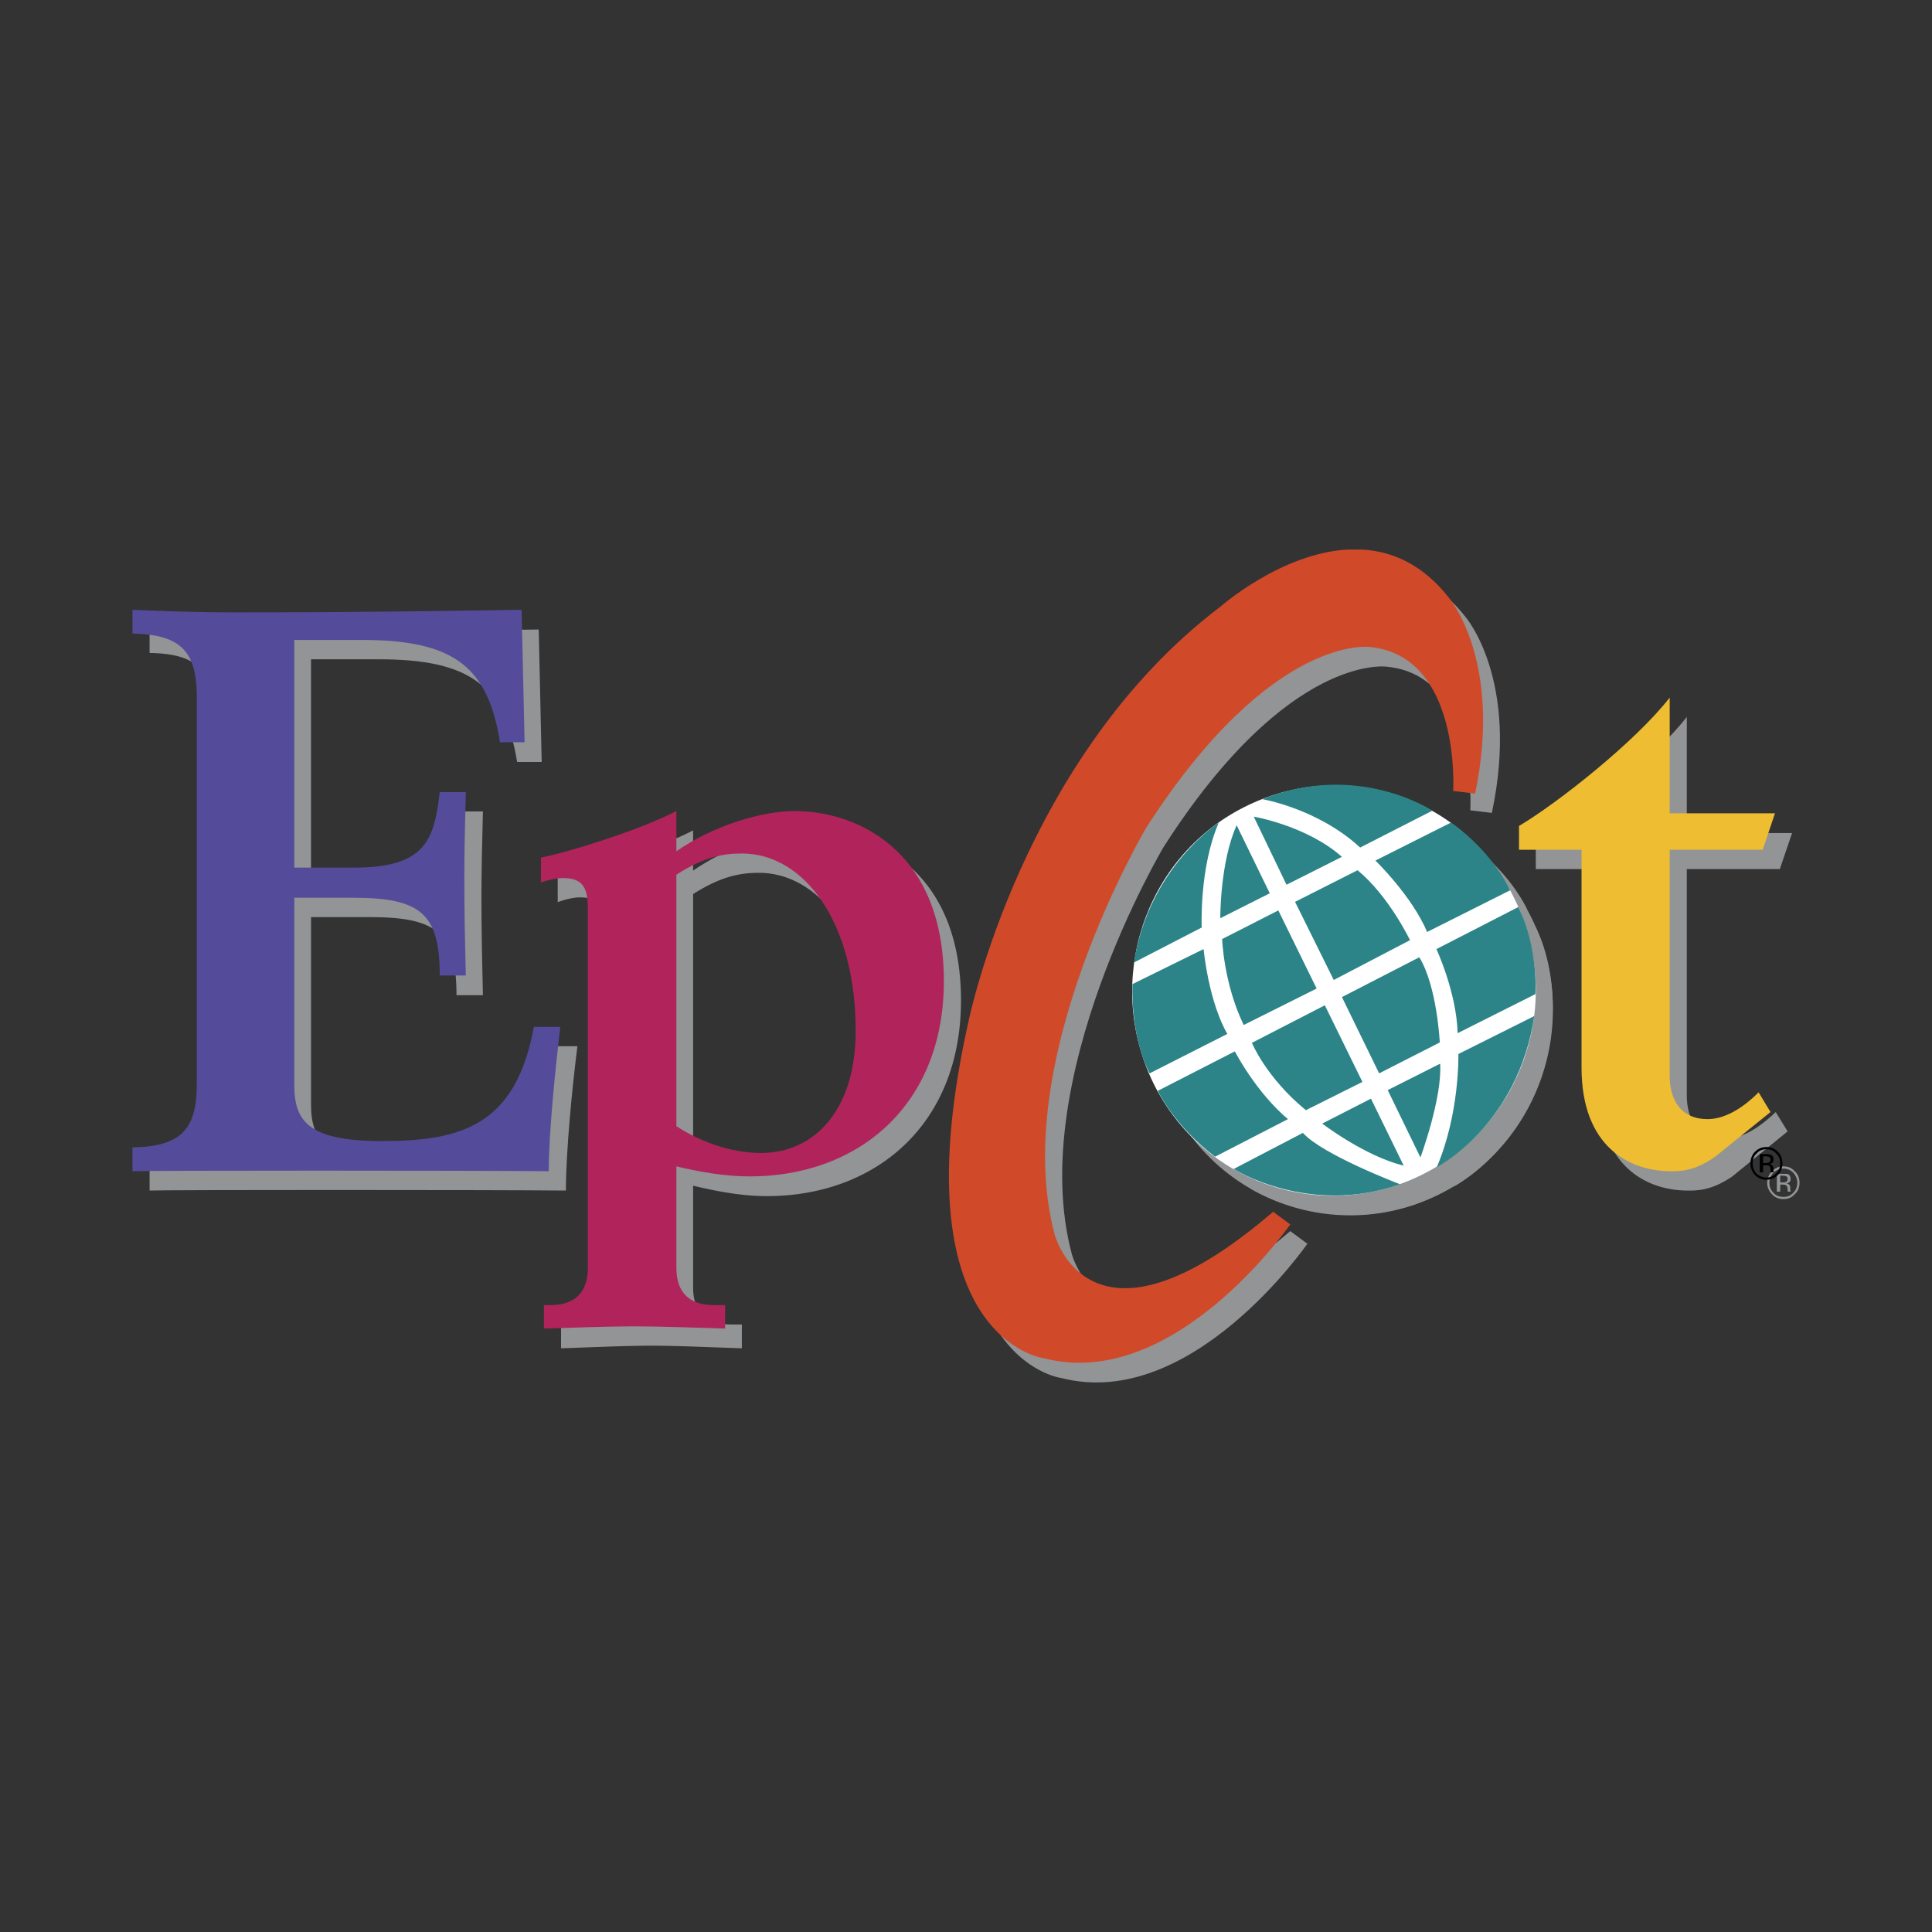 <svg xmlns="http://www.w3.org/2000/svg" width="2500" height="2500" viewBox="0 0 192.756 192.756"><rect x="0" y="0" width="192.756" height="192.756" fill="#333333" stroke="none"/><g fill-rule="evenodd" clip-rule="evenodd"><path fill="#fff" fill-opacity="0" d="M0 0h192.756v192.756H0V0z"/><path d="M14.924 116.406c5.011-.074 6.384-1.967 6.384-6.348V71.53c0-4.417-1.374-6.31-6.384-6.384v-2.338c2.598.073 6.384.222 10.318.222 11.841 0 21.306-.149 28.507-.222l.296 13.213h-2.45c-1.262-7.572-4.565-10.244-13.845-10.244h-6.718v22.715h5.976c7.015 0 8.017-2.598 8.537-7.534h2.636c-.075 3.081-.148 5.976-.148 8.5 0 3.675.074 6.681.148 9.837h-2.636c0-6.236-1.93-7.795-8.648-7.795h-5.864v18.708c0 3.6 1.485 5.568 8.723 5.568 7.906 0 13.362-1.486 15.218-11.396h2.636c-.482 3.787-1.15 10.395-1.15 14.402-7.498-.074-40.013-.074-41.535 0v-2.376h-.001z" fill="#929496"/><path d="M55.642 87.491c1.93-.334 9.428-2.524 13.51-4.64v4.009c3.787-2.599 8.574-4.009 11.841-4.009 6.384 0 14.884 4.083 14.884 16.963 0 12.359-8.5 19.523-19.375 19.523-2.487 0-5.011-.482-7.35-1.039v10.17c0 2.486 1.411 3.674 3.787 3.674h1.076v2.377c-2.45-.074-6.384-.26-9.02-.26-2.635 0-6.569.186-9.02.26v-2.377h.595c2.413 0 3.786-1.188 3.786-3.674V92.614c0-2.153-.52-3.082-2.524-3.082-.482 0-1.335.149-2.189.483v-2.524h-.001zm13.51 26.798c2.19 1.412 5.271 2.674 8.5 2.674 5.271 0 9.428-4.232 9.428-12.176 0-10.838-5.196-17.705-11.358-17.705-2.004 0-3.86.409-6.57 2.116v25.091zM159.496 86.711h-6.271v-2.338c3.934-2.375 11.654-8.5 15.068-12.843v11.581h10.504l-1.225 3.601h-9.279v22.568c0 2.375 1.076 4.342 3.785 4.342 1.709 0 3.453-1.113 5.086-2.672l1.188 1.93-5.566 4.529c-1.746 1.15-2.971 1.41-4.492 1.373-4.008-.037-8.797-2.412-8.797-10.355V86.711h-.001zM143.758 119.078c9.947-5.049 14.031-17.334 9.057-27.467-4.936-10.133-16.924-14.216-27.021-9.094-9.947 5.048-13.992 17.334-9.02 27.467a19.905 19.905 0 0 0 26.984 9.094z" fill="#929496"/><path d="M123.307 84.002s-7.016 4.491-8.463 13.957l6.719-3.49c-.001 0-.223-5.976 1.744-10.467zM121.785 96.621l-7.127 3.49s-.223 5.084 1.744 8.908l7.758-3.898s-1.744-2.672-2.375-8.5zM124.865 106.867l-7.646 3.896s1.635 3.488 5.717 6.57l7.238-3.75c0 .001-2.746-2.151-5.309-6.716zM131.695 114.957l-6.904 3.639s7.424 4.713 16.592 1.484c0 0-7.721-2.894-9.688-5.123zM138.488 111.543l-4.863 2.523s4.27 3.23 8.129 4.195l-3.266-6.718zM145.393 108.055l-5.234 2.635 3.266 6.719c-.001-.001 2.19-5.94 1.968-9.354zM133.848 102.227l-7.236 3.748s1.41 3.453 5.381 6.756l5.643-2.82-3.788-7.684zM135.594 101.41l3.711 7.609 6.014-3.08s-.223-5.568-2.043-8.463l-7.682 3.934zM147.211 107.09s.111 5.938-2.152 11.283c0 0 8.053-4.158 9.688-15.033l-7.536 3.75zM145.02 96.621s1.969 4.344 2.117 8.389l7.758-3.896s.334-4.565-1.709-8.686l-8.166 4.193zM146.469 84.039l-7.535 3.786s3.637 3.489 5.123 7.089l8.312-4.157s-1.596-3.674-5.9-6.718zM137.412 86.489l7.199-3.675s-7.422-4.974-16.961-1.15c0 0 5.53.964 9.762 4.825zM135.594 87.454l-5.531 2.784-3.268-6.829c0-.001 5.271.927 8.799 4.045zM125.088 84.261l3.305 6.793-4.938 2.487c0 .001-.037-5.568 1.633-9.28zM137.115 88.753l-6.199 3.192 3.859 7.758 7.609-3.935c.001 0-2.114-4.454-5.269-7.015zM129.246 92.762l-5.643 2.858s.186 4.455 2.189 8.574l7.238-3.6-3.784-7.832zM178.908 117c.26.297.408.631.408 1.002 0 .408-.148.742-.408 1.002-.26.297-.594.408-.965.408-.408 0-.742-.111-1.002-.408a1.37 1.37 0 0 1-.408-1.002c0-.371.148-.705.408-1.002.297-.26.594-.408 1.002-.408.371 0 .705.148.965.408zm.149-.148c-.297-.334-.668-.482-1.113-.482s-.816.148-1.15.482c-.297.297-.482.705-.482 1.15s.186.854.482 1.15c.297.334.705.482 1.15.482s.816-.148 1.113-.482c.334-.297.482-.705.482-1.15s-.148-.854-.482-1.15zm-.891 1.076c-.074.037-.148.037-.297.037h-.26v-.668h.26c.148 0 .297.037.371.074s.111.148.111.26c.001.148-.074.26-.185.297zm-.891.965h.334v-.705h.223c.186 0 .297.037.371.074s.148.186.148.408v.222h.297v-.111c-.037-.037-.037-.074-.037-.148v-.111c0-.111 0-.186-.074-.297-.074-.074-.186-.148-.297-.148.111-.037.186-.074.26-.111.111-.074.148-.186.148-.334 0-.223-.074-.408-.26-.482-.111-.037-.26-.037-.482-.037h-.631v1.78z" fill="#929496"/><path d="M148.844 81.106l-2.152-.259s.816-13.437-8.314-14.328c0 0-9.799-1.485-22.271 17.965 0 0-13.844 23.199-9.168 40.645 0 0 3.527 13.436 21.789-2.303l1.707 1.262s-11.543 16.74-24.535 13.4c0 0-14.736-1.818-7.535-33.777 0 0 5.383-26.316 25.092-41.275 0 0 13.883-12.211 22.754-.89-.002 0 5.453 6.273 2.633 19.56z" fill="#929496"/><path d="M13.216 114.475c5.011-.074 6.421-1.967 6.421-6.346V69.6c0-4.417-1.411-6.31-6.421-6.384v-2.375c2.635.111 6.421.259 10.356.259 11.803 0 21.305-.148 28.469-.259l.297 13.213h-2.45c-1.225-7.535-4.565-10.207-13.808-10.207h-6.718v22.716h5.939c7.015 0 8.018-2.598 8.574-7.535h2.598c-.074 3.044-.148 5.977-.148 8.5 0 3.675.074 6.682.148 9.798h-2.598c0-6.198-1.93-7.756-8.648-7.756h-5.865v18.708c0 3.6 1.448 5.566 8.723 5.566 7.868 0 13.362-1.484 15.181-11.395h2.635c-.445 3.787-1.151 10.393-1.151 14.402-7.498-.074-39.976-.074-41.534 0v-2.376z" fill="#544c9b"/><path d="M53.971 85.561c1.93-.334 9.391-2.524 13.511-4.64v4.009c3.749-2.598 8.537-4.009 11.804-4.009 6.384 0 14.884 4.083 14.884 16.964 0 12.359-8.5 19.486-19.375 19.486-2.45 0-5.011-.445-7.312-1.002v10.133c0 2.523 1.374 3.711 3.749 3.711h1.113v2.338c-2.487-.074-6.421-.221-9.057-.221-2.598 0-6.569.146-9.02.221v-2.338h.631c2.375 0 3.749-1.188 3.749-3.711V90.646c0-2.116-.52-3.044-2.524-3.044-.482 0-1.336.149-2.153.446v-2.487zm13.511 26.798c2.153 1.41 5.233 2.672 8.463 2.672 5.271 0 9.428-4.23 9.428-12.174 0-10.875-5.159-17.705-11.358-17.705-2.004 0-3.86.408-6.533 2.116v25.091z" fill="#b1245b"/><path d="M157.789 84.781h-6.236v-2.375c3.936-2.339 11.656-8.463 15.033-12.806v11.544h10.504l-1.225 3.637h-9.279v22.566c0 2.34 1.076 4.307 3.785 4.307 1.707 0 3.49-1.076 5.086-2.672l1.188 1.967-5.568 4.49c-1.744 1.189-2.969 1.449-4.49 1.412-4.008-.037-8.797-2.412-8.797-10.355V84.781h-.001z" fill="#eebd31"/><path d="M142.051 117.111c9.947-5.049 14.031-17.297 9.057-27.43-4.936-10.133-16.926-14.253-27.021-9.131-9.947 5.048-13.955 17.372-9.02 27.504 4.974 10.134 17.074 14.104 26.984 9.057z" fill="#fff"/><path d="M121.6 82.072s-6.979 4.454-8.463 13.957l6.756-3.49s-.26-5.976 1.707-10.467zM120.078 94.692l-7.09 3.49s-.26 5.084 1.707 8.908l7.758-3.936s-1.707-2.634-2.375-8.462zM123.195 104.898l-7.684 3.936s1.635 3.488 5.717 6.57l7.275-3.75c.001 0-2.784-2.152-5.308-6.756zM129.988 113.027l-6.904 3.602s7.461 4.75 16.592 1.521c0 0-7.721-2.931-9.688-5.123zM136.781 109.613l-4.863 2.486s4.268 3.266 8.129 4.195l-3.266-6.681zM143.684 106.123l-5.232 2.637 3.266 6.719c-.001 0 2.188-5.94 1.966-9.356zM132.178 100.297l-7.275 3.748s1.41 3.453 5.383 6.719l5.643-2.82-3.751-7.647zM133.885 99.48l3.713 7.609 6.049-3.082s-.26-5.566-2.041-8.5l-7.721 3.973zM145.504 105.158s.146 5.902-2.154 11.285c0 0 8.092-4.158 9.725-15.07l-7.571 3.785zM143.312 94.692s2.006 4.306 2.117 8.388l7.756-3.896s.334-4.566-1.707-8.686l-8.166 4.194zM144.76 82.072l-7.533 3.786s3.637 3.526 5.158 7.126l8.277-4.157s-1.596-3.712-5.902-6.755zM135.703 84.559l7.201-3.675s-7.424-4.974-16.963-1.15c0-.001 5.532.927 9.762 4.825zM133.885 85.487l-5.529 2.783-3.268-6.792s5.271.891 8.797 4.009zM123.381 82.332l3.303 6.792-4.936 2.487s-.037-5.568 1.633-9.279zM135.445 86.823l-6.236 3.155 3.859 7.795 7.609-3.973c.001.001-2.115-4.416-5.232-6.977zM127.539 90.832l-5.605 2.858s.148 4.455 2.152 8.574l7.275-3.637-3.822-7.795z" fill="#2c8488"/><path d="M177.201 115.07c.297.26.408.592.408 1.002 0 .371-.111.705-.408 1.002-.26.26-.594.408-.965.408s-.705-.148-1.002-.408a1.462 1.462 0 0 1-.371-1.002c0-.41.111-.742.408-1.002.26-.297.594-.41.965-.41s.705.113.965.41zm.186-.15c-.334-.334-.705-.48-1.15-.48s-.816.146-1.15.48c-.297.299-.445.705-.445 1.152 0 .445.148.816.445 1.15.334.334.705.482 1.15.482s.816-.148 1.15-.482c.297-.334.445-.705.445-1.15 0-.447-.148-.853-.445-1.152zm-.928 1.076c-.037 0-.148.039-.297.039h-.26v-.67h.26c.186 0 .297.039.371.074.074.039.111.15.111.262.001.149-.037.223-.185.295zm-.891.967h.334v-.705h.223c.186 0 .297 0 .371.037.111.074.148.223.148.408V116.925h.037v.037h.297l-.037-.037v-.074-.259c0-.111-.037-.186-.111-.297a.59.59 0 0 0-.297-.186.539.539 0 0 0 .26-.074c.111-.074.148-.186.148-.373 0-.223-.074-.369-.26-.443a1.447 1.447 0 0 0-.482-.076h-.631v1.82z"/><path d="M147.174 79.177l-2.189-.26s.816-13.437-8.279-14.364c0 0-9.797-1.447-22.307 17.965 0 0-13.844 23.235-9.168 40.68 0 0 3.525 13.4 21.789-2.301l1.707 1.262s-11.545 16.703-24.535 13.363c0 0-14.736-1.781-7.535-33.74 0 0 5.383-26.354 25.129-41.275 0 0 6.016-5.304 12.668-5.679h1.443c2.99.172 6.027 1.467 8.643 4.788-.001 0 5.417 6.236 2.634 19.561z" fill="#d04a2a"/></g></svg>
